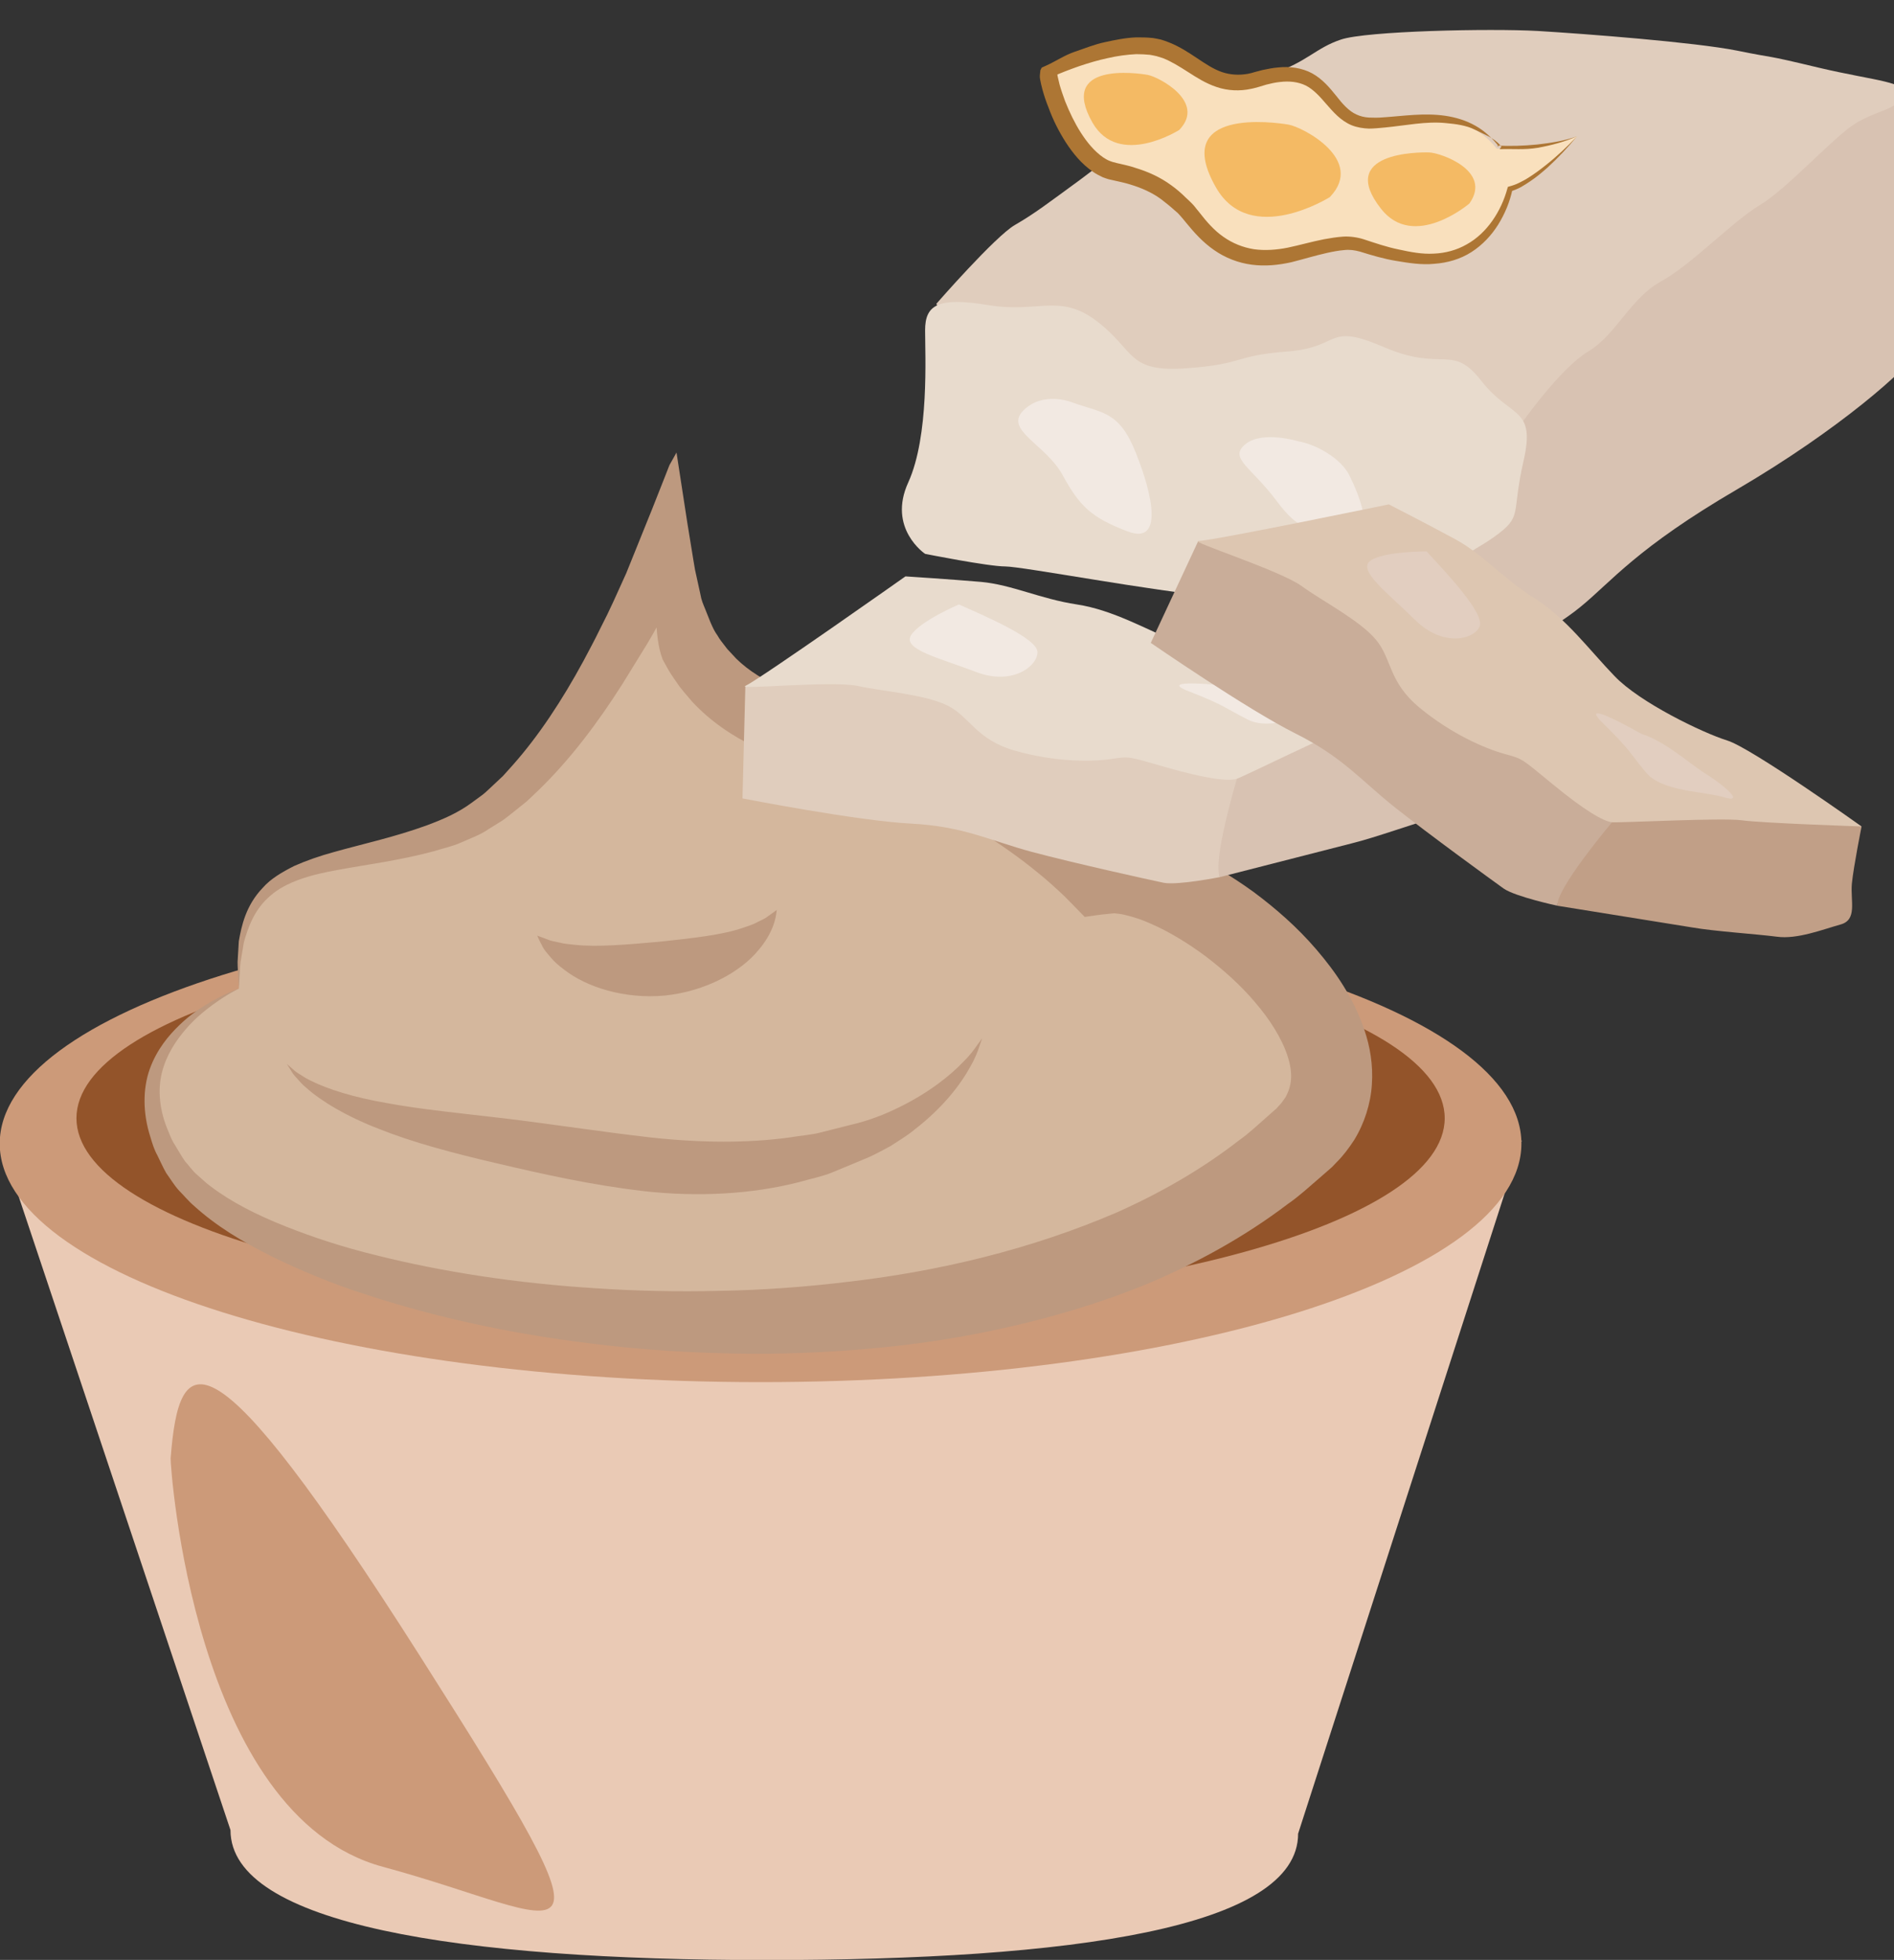 <?xml version="1.0" encoding="UTF-8" standalone="no"?>
<!-- Created with Inkscape (http://www.inkscape.org/) -->

<svg
   xmlns:dc="http://purl.org/dc/elements/1.1/"
   xmlns:cc="http://creativecommons.org/ns#"
   xmlns:rdf="http://www.w3.org/1999/02/22-rdf-syntax-ns#"
   xmlns:svg="http://www.w3.org/2000/svg"
   xmlns="http://www.w3.org/2000/svg"
   xmlns:sodipodi="http://sodipodi.sourceforge.net/DTD/sodipodi-0.dtd"
   xmlns:inkscape="http://www.inkscape.org/namespaces/inkscape"
   width="403.133mm"
   height="416.984mm"
   viewBox="0 0 403.133 416.984"
   version="1.1"
   id="svg8"
   inkscape:version="0.92.4 (5da689c313, 2019-01-14)"
   sodipodi:docname="Paštika toskánská.svg">
  <rect x="0" y="0" width="403.133" height="416.984" fill="#333333" stroke="none"/>
  <defs
     id="defs2">
    <style
       type="text/css"
       id="style2">
   <![CDATA[
    .str0 {stroke:black;stroke-width:20}
    .fil4 {fill:black}
    .fil6 {fill:black}
    .fil5 {fill:white}
    .fil1 {fill:#BF8E82;fill-rule:nonzero}
    .fil0 {fill:#DBB3A7;fill-rule:nonzero}
    .fil3 {fill:#EAC4BB;fill-rule:nonzero}
    .fil2 {fill:#F4D5D0;fill-rule:nonzero}
   ]]>
  </style>
    <style
       type="text/css"
       id="style2-2">
   <![CDATA[
    .fil3 {fill:#053749;fill-rule:nonzero}
    .fil1 {fill:#A54747;fill-rule:nonzero}
    .fil0 {fill:#C45B5B;fill-rule:nonzero}
    .fil2 {fill:#F9C7E1;fill-rule:nonzero}
    .fil5 {fill:#FCE6F3;fill-rule:nonzero}
    .fil4 {fill:#FFE3F4;fill-rule:nonzero}
   ]]>
  </style>
    <style
       type="text/css"
       id="style2-0">
   <![CDATA[
    .str0 {stroke:white;stroke-width:70.56}
    .fil10 {fill:#AD7634;fill-rule:nonzero}
    .fil5 {fill:#C19F87;fill-rule:nonzero}
    .fil6 {fill:#C9AD99;fill-rule:nonzero}
    .fil1 {fill:#D8C2B2;fill-rule:nonzero}
    .fil7 {fill:#DDC6B1;fill-rule:nonzero}
    .fil2 {fill:#E0CDBD;fill-rule:nonzero}
    .fil8 {fill:#E2CEC0;fill-rule:nonzero}
    .fil3 {fill:#E8DBCD;fill-rule:nonzero}
    .fil4 {fill:#F2E9E2;fill-rule:nonzero}
    .fil11 {fill:#F4BA64;fill-rule:nonzero}
    .fil9 {fill:#F9E0BD;fill-rule:nonzero}
    .fil0 {fill:white;fill-rule:nonzero}
   ]]>
  </style>
  </defs>
  <sodipodi:namedview
     id="base"
     pagecolor="#ffffff"
     bordercolor="#666666"
     borderopacity="1.0"
     inkscape:pageopacity="0.0"
     inkscape:pageshadow="2"
     inkscape:zoom="0.24748737"
     inkscape:cx="908.26714"
     inkscape:cy="958.87348"
     inkscape:document-units="mm"
     inkscape:current-layer="layer1"
     showgrid="false"
     inkscape:window-width="1920"
     inkscape:window-height="1001"
     inkscape:window-x="-9"
     inkscape:window-y="-9"
     inkscape:window-maximized="1" />
  <g
     inkscape:label="Vrstva 1"
     inkscape:groupmode="layer"
     id="layer1"
     transform="translate(256.599,14.448)"><g
   id="g1145"
   transform="matrix(2.227,0,0,-2.227,-256.599,228.222)">
  <path
     d="m 0,0 22.029,-65.869 c 0,-9.018 21.927,-12.418 51.165,-12.418 29.24,0 50.875,3.064 50.875,12.079 L 145.437,0 Z"
     style="fill:#eacab5;fill-opacity:1;fill-rule:nonzero;stroke:none"
     id="path1147"
     inkscape:connector-curvature="0" />
</g>
<g
   id="g1149"
   transform="matrix(2.227,0,0,-2.227,67.231,228.861)">
  <path
     d="m 0,0 c 0,-12.586 -32.559,-22.787 -72.719,-22.787 -40.161,0 -72.718,10.201 -72.718,22.787 0,12.584 32.557,22.787 72.718,22.787 C -32.559,22.787 0,12.584 0,0"
     style="fill:#cc9a79;fill-opacity:1;fill-rule:nonzero;stroke:none"
     id="path1151"
     inkscape:connector-curvature="0" />
</g>
<g
   id="g1153"
   transform="matrix(2.227,0,0,-2.227,50.903,223.458)">
  <path
     d="m 0,0 c 0,-9.978 -29.273,-18.065 -65.386,-18.065 -36.111,0 -65.386,8.087 -65.386,18.065 0,9.976 29.275,18.063 65.386,18.063 C -29.273,18.063 0,9.976 0,0"
     style="fill:#93542a;fill-opacity:1;fill-rule:nonzero;stroke:none"
     id="path1155"
     inkscape:connector-curvature="0" />
</g>
<g
   id="g1157"
   transform="matrix(2.227,0,0,-2.227,-205.757,195.887)"
   style="fill:#d4b79d;fill-opacity:1">
  <path
     d="m 0,0 c 0,0 -13.436,-5.332 -6.135,-16.946 9.201,-14.635 78.155,-25.658 107.958,2.696 10.123,9.628 -11.653,26.96 -19.64,25.036 0,0 -9.802,10.395 -24.831,13.092 -12.807,2.298 -15.948,9.629 -16.867,17.717 0,0 -8.895,-22.337 -20.242,-26.574 C 8.895,10.784 -0.612,13.864 0,0"
     style="fill:#d4b79d;fill-opacity:1;fill-rule:nonzero;stroke:none"
     id="path1159"
     inkscape:connector-curvature="0" />
</g>
<g
   id="g1161"
   transform="matrix(2.227,0,0,-2.227,-205.75,195.887)"
   style="fill:#bd997f;fill-opacity:1">
  <path
     d="m 0,0 c 0,0 -0.021,0.389 -0.064,1.146 -0.013,0.378 -0.062,0.853 -0.061,1.416 0.034,0.565 0.073,1.222 0.117,1.964 0.253,1.45 0.663,3.411 2.284,5.101 0.765,0.876 1.85,1.503 3.006,2.09 1.178,0.522 2.468,0.969 3.827,1.339 2.714,0.763 5.716,1.408 8.791,2.52 1.574,0.587 3.016,1.195 4.359,2.189 0.339,0.247 0.679,0.497 1.023,0.749 0.342,0.26 0.648,0.589 0.978,0.882 0.324,0.302 0.649,0.608 0.977,0.916 0.308,0.339 0.617,0.682 0.927,1.03 2.473,2.783 4.72,6.188 6.775,9.976 0.253,0.476 0.508,0.956 0.763,1.44 l 0.38,0.731 0.507,1.017 c 0.825,1.581 1.609,3.358 2.428,5.172 0.816,2.02 1.642,4.064 2.477,6.133 0.424,1.071 0.85,2.149 1.277,3.232 l 0.314,0.804 c 0.057,0.156 0.098,0.234 0.136,0.292 l 0.12,0.211 0.484,0.865 c 0.342,-2.222 0.69,-4.471 1.039,-6.749 0.193,-1.18 0.386,-2.368 0.58,-3.562 l 0.15,-0.885 0.169,-0.771 0.341,-1.559 c 0.092,-0.567 0.272,-0.963 0.443,-1.381 l 0.508,-1.272 c 0.476,-1.125 0.629,-1.152 0.86,-1.584 0.234,-0.348 0.512,-0.666 0.76,-1.006 l 0.86,-0.923 c 2.418,-2.372 6.094,-3.714 10.16,-4.396 4.741,-0.761 9.652,-2.342 14.22,-4.648 2.304,-1.138 4.525,-2.492 6.687,-3.988 1.08,-0.745 2.133,-1.55 3.177,-2.383 0.516,-0.433 1.034,-0.854 1.544,-1.313 L 83.5,14.639 c -0.002,0.006 -0.008,0.01 -0.008,0.01 l 0.017,-0.009 0.035,-0.019 c 0.019,0.007 0.01,0.011 0.05,0.016 l 0.373,0.017 c 0.739,-0.043 1.529,-0.123 2.217,-0.27 1.401,-0.287 2.707,-0.699 3.923,-1.218 2.456,-1.022 4.703,-2.363 6.859,-3.922 2.132,-1.586 4.181,-3.368 6.019,-5.511 1.83,-2.134 3.537,-4.585 4.593,-7.709 0.529,-1.548 0.835,-3.322 0.707,-5.179 -0.115,-1.854 -0.728,-3.748 -1.7,-5.322 -0.503,-0.763 -1.042,-1.492 -1.653,-2.092 l -0.45,-0.472 -0.379,-0.332 -0.759,-0.661 c -1.018,-0.872 -1.998,-1.789 -3.089,-2.539 -4.224,-3.206 -8.798,-5.689 -13.429,-7.628 -4.65,-1.907 -9.358,-3.279 -14.008,-4.293 -4.647,-1.026 -9.247,-1.658 -13.739,-2.001 -4.489,-0.357 -8.874,-0.47 -13.116,-0.332 -4.244,0.114 -8.351,0.422 -12.296,0.923 -7.889,0.955 -15.144,2.578 -21.578,4.696 -3.222,1.037 -6.224,2.282 -8.984,3.642 -2.754,1.366 -5.279,2.893 -7.363,4.784 -0.532,0.448 -0.987,1.006 -1.464,1.489 -0.465,0.502 -0.824,1.123 -1.218,1.661 -0.331,0.57 -0.576,1.154 -0.856,1.711 -0.302,0.541 -0.485,1.135 -0.655,1.716 -0.747,2.286 -0.743,4.644 -0.071,6.52 0.679,1.881 1.818,3.228 2.869,4.234 1.056,1.017 2.103,1.677 2.948,2.176 C -0.99,-0.303 0,-0.002 0,-0.002 c 0,0 -0.951,-0.419 -2.524,-1.554 -0.772,-0.576 -1.715,-1.325 -2.614,-2.391 -0.894,-1.05 -1.8,-2.403 -2.223,-4.086 -0.413,-1.683 -0.228,-3.643 0.605,-5.568 0.19,-0.487 0.39,-0.981 0.709,-1.447 0.294,-0.467 0.563,-0.975 0.887,-1.432 0.374,-0.409 0.676,-0.866 1.11,-1.258 0.456,-0.377 0.855,-0.805 1.362,-1.16 1.959,-1.496 4.41,-2.726 7.093,-3.796 2.689,-1.067 5.616,-2.03 8.772,-2.793 6.287,-1.572 13.363,-2.67 20.986,-3.142 3.811,-0.26 7.761,-0.34 11.816,-0.243 4.057,0.069 8.221,0.372 12.447,0.887 8.448,0.993 17.184,3.035 25.485,6.605 4.117,1.836 8.093,4.099 11.68,6.889 0.94,0.652 1.75,1.445 2.612,2.19 l 0.641,0.567 0.32,0.279 0.187,0.213 c 0.285,0.271 0.462,0.558 0.659,0.83 0.62,1.088 0.776,2.291 0.202,4.018 -0.552,1.675 -1.699,3.475 -3.087,5.086 -1.376,1.633 -3.024,3.096 -4.717,4.388 -1.706,1.269 -3.507,2.365 -5.248,3.122 -0.87,0.397 -1.717,0.66 -2.471,0.839 -0.393,0.094 -0.692,0.124 -1.036,0.157 L 82.391,7.069 C 81.871,6.996 81.351,6.923 80.839,6.851 L 79.54,8.182 78.888,8.841 78.365,9.33 c -0.408,0.39 -0.849,0.763 -1.276,1.142 -0.881,0.738 -1.775,1.461 -2.7,2.134 -1.847,1.353 -3.756,2.597 -5.725,3.649 -3.943,2.141 -7.989,3.623 -12.165,4.482 -2.412,0.502 -4.796,1.241 -7.061,2.303 -2.259,1.061 -4.402,2.524 -6.119,4.377 -0.408,0.481 -0.824,0.95 -1.204,1.44 -0.348,0.513 -0.719,1.01 -1.03,1.535 -0.261,0.479 -0.719,1.259 -0.606,1.135 -0.046,0.134 -0.103,0.269 -0.146,0.418 -0.177,0.588 -0.295,1.277 -0.369,2.045 l -0.033,0.37 c -0.011,0.034 -0.004,0.192 -0.026,0.123 L 39.847,34.376 39.599,33.927 C 39.403,33.592 39.209,33.26 39.018,32.933 38.212,31.629 37.429,30.358 36.667,29.12 34.233,25.282 31.594,21.821 28.634,18.953 28.257,18.599 27.89,18.246 27.521,17.896 27.122,17.576 26.726,17.258 26.331,16.941 25.929,16.636 25.561,16.307 25.142,16.032 24.715,15.767 24.291,15.504 23.87,15.243 23.071,14.681 22.11,14.35 21.237,13.958 20.348,13.563 19.505,13.407 18.665,13.133 15.302,12.229 12.2,11.851 9.51,11.351 6.817,10.878 4.504,10.198 2.999,8.867 1.461,7.564 0.868,5.812 0.479,4.439 0.359,3.721 0.254,3.089 0.16,2.544 0.099,1.991 0.095,1.521 0.066,1.146 0.022,0.389 0,0 0,0"
     style="fill:#bd997f;fill-opacity:1;fill-rule:nonzero;stroke:none"
     id="path1163"
     inkscape:connector-curvature="0" />
</g>
<g
   id="g1165"
   transform="matrix(2.227,0,0,-2.227,-47.558,206.469)"
   style="fill:#bd997f;fill-opacity:1">
  <path
     d="m 0,0 c 0,0 -0.084,-0.241 -0.242,-0.702 -0.154,-0.471 -0.396,-1.165 -0.877,-1.985 -0.9,-1.667 -2.606,-3.93 -5.367,-6.049 -0.667,-0.563 -1.46,-1.018 -2.263,-1.551 -0.842,-0.45 -1.731,-0.952 -2.659,-1.309 -0.936,-0.388 -1.904,-0.79 -2.899,-1.204 -1.002,-0.413 -2.109,-0.619 -3.214,-0.94 -4.452,-1.142 -9.607,-1.434 -14.758,-0.861 -5.146,0.593 -9.839,1.664 -14.061,2.653 -4.217,0.978 -8.12,2.022 -11.26,3.28 -3.157,1.211 -5.575,2.674 -6.998,3.95 -0.374,0.292 -0.643,0.635 -0.891,0.902 -0.254,0.26 -0.434,0.511 -0.56,0.731 -0.26,0.415 -0.397,0.633 -0.397,0.633 0,0 0.194,-0.167 0.564,-0.486 0.171,-0.165 0.402,-0.347 0.709,-0.521 0.301,-0.182 0.613,-0.416 1.032,-0.595 1.605,-0.804 4.079,-1.584 7.255,-2.13 3.169,-0.592 6.975,-0.962 11.314,-1.471 4.331,-0.519 9.023,-1.253 13.841,-1.806 4.815,-0.529 9.313,-0.56 13.373,0 1.004,0.178 2.02,0.227 2.965,0.481 0.954,0.241 1.881,0.475 2.776,0.703 1.82,0.415 3.348,1.028 4.758,1.729 2.809,1.384 4.851,3.029 6.085,4.334 0.651,0.638 1.058,1.214 1.334,1.612 C -0.15,-0.207 0,0 0,0"
     style="fill:#bd997f;fill-opacity:1;fill-rule:nonzero;stroke:none"
     id="path1167"
     inkscape:connector-curvature="0" />
</g>
<g
   id="g1169"
   transform="matrix(2.227,0,0,-2.227,-91.261,179.15)"
   style="fill:#bd997f;fill-opacity:1">
  <path
     d="m 0,0 c -0.046,0.072 0.064,-1.703 -1.721,-3.801 -1.705,-2.101 -5.06,-3.97 -8.966,-4.376 -3.915,-0.361 -7.527,0.823 -9.63,2.469 -0.53,0.396 -0.976,0.776 -1.313,1.201 -0.343,0.401 -0.629,0.716 -0.787,1.065 -0.347,0.648 -0.479,0.989 -0.479,0.989 0,0 0.357,-0.132 0.999,-0.371 0.281,-0.136 0.699,-0.195 1.127,-0.292 0.412,-0.116 0.921,-0.161 1.458,-0.212 2.136,-0.236 5.009,0.018 8.123,0.295 3.1,0.337 5.958,0.633 7.958,1.328 0.497,0.174 0.991,0.318 1.354,0.533 0.383,0.197 0.781,0.35 1.013,0.556 C -0.31,-0.221 0,0 0,0"
     style="fill:#bd997f;fill-opacity:1;fill-rule:nonzero;stroke:none"
     id="path1171"
     inkscape:connector-curvature="0" />
</g>
<g
   id="g1173"
   transform="matrix(2.227,0,0,-2.227,-220.28,295.833)">
  <path
     d="m 0,0 c -0.045,-0.586 2.164,-34.125 20.285,-39.017 18.12,-4.893 23.8,-11.682 3.517,20.181 C 3.517,13.029 0.812,10.491 0,0"
     style="fill:#cc9a79;fill-opacity:1;fill-rule:nonzero;stroke:none"
     id="path1175"
     inkscape:connector-curvature="0" />
</g>

 
 

 
 <g
   transform="matrix(0.047,0,0,0.047,-464.74,-612.187)"
   id="Vrstva_x0020_1-4">

  
  <path
   d="m 10730,15823 344,-13 c 0,0 38,178 63,255 26,76 89,140 26,191 -64,51 -153,140 -242,165 -89,25 -267,89 -369,114 -102,26 -598,153 -598,153 l -153,-343 13,-497 z"
   style="fill:#d8c2b2;fill-rule:nonzero"
   id="path9"
   class="fil1"
   inkscape:connector-curvature="0" />

  <path
   d="m 7791,16332 13,-509 979,-191 547,204 522,191 178,216 c 0,0 -114,382 -76,445 0,0 -191,38 -255,26 -63,-13 -407,-89 -598,-140 -190,-51 -305,-115 -547,-128 -241,-12 -763,-114 -763,-114 z"
   style="fill:#e0cdbd;fill-rule:nonzero"
   id="path11"
   class="fil2"
   inkscape:connector-curvature="0" />

  <path
   d="m 11245,15667 c 0,0 201,-87 341,-202 140,-114 253,-266 711,-533 458,-268 775,-547 826,-636 51,-89 -1,-51 -26,-254 -25,-204 -102,-217 -64,-446 38,-229 13,-420 13,-420 h -725 l -611,156 -242,590 -102,391 -178,392 -254,254 38,305 z"
   style="fill:#d8c2b2;fill-rule:nonzero"
   id="path13"
   class="fil1"
   inkscape:connector-curvature="0" />

  <path
   d="m 11315,14640 c 0,0 178,-255 306,-331 127,-76 191,-242 331,-318 139,-77 318,-267 445,-344 127,-76 331,-305 432,-369 102,-63 191,-63 217,-127 25,-64 -115,-64 -382,-127 -267,-64 -178,-38 -369,-77 -191,-38 -687,-76 -903,-89 -217,-12 -776,0 -891,39 -114,38 -153,101 -305,152 -153,51 -242,115 -484,229 -242,115 -254,153 -394,255 -140,102 -204,152 -293,203 -89,51 -356,357 -356,357 l 114,254 662,102 636,153 865,50 z"
   style="fill:#e0cdbd;fill-rule:nonzero"
   id="path15"
   class="fil2"
   inkscape:connector-curvature="0" />

  <path
   d="m 8618,15225 c 0,0 -172,-115 -76,-324 95,-210 76,-573 76,-688 0,-114 57,-152 286,-114 229,38 325,-57 496,76 172,134 134,229 401,210 267,-19 210,-57 458,-76 248,-19 172,-134 439,-19 267,114 306,-19 439,152 134,172 248,115 191,363 -57,248 0,248 -134,344 -133,95 -171,57 -57,229 115,171 153,324 38,267 -114,-57 -229,-172 -381,-191 -153,-19 -229,-57 -420,-38 -191,19 -210,19 -458,0 -248,-19 -859,-134 -935,-134 -77,0 -363,-57 -363,-57 z"
   style="fill:#e8dbcd;fill-rule:nonzero"
   id="path17"
   class="fil3"
   inkscape:connector-curvature="0" />

  <path
   d="m 9280,14538 c 140,51 216,38 292,229 77,191 127,420 -38,356 -165,-63 -216,-114 -293,-254 -76,-140 -267,-204 -178,-293 89,-89 217,-38 217,-38 z"
   style="fill:#f2e9e2;fill-rule:nonzero"
   id="path19"
   class="fil4"
   inkscape:connector-curvature="0" />

  <path
   d="m 10310,14716 c 77,13 191,76 229,153 38,76 140,305 -25,267 -166,-38 -191,0 -306,-153 -114,-152 -216,-191 -140,-254 77,-64 242,-13 242,-13 z"
   style="fill:#f2e9e2;fill-rule:nonzero"
   id="path21"
   class="fil4"
   inkscape:connector-curvature="0" />

  <path
   d="m 7804,15823 c -36,18 394,-25 509,0 114,25 305,38 407,89 102,51 127,153 305,204 178,51 344,51 433,38 89,-13 76,-13 254,38 178,51 280,64 318,51 38,-13 446,-216 535,-242 89,-25 509,-191 509,-191 0,0 -598,-127 -713,-114 -114,12 -433,0 -585,-64 -153,-63 -306,-153 -471,-178 -165,-25 -293,-89 -433,-102 -140,-12 -343,-25 -343,-25 0,0 -649,458 -725,496 z"
   style="fill:#e8dbcd;fill-rule:nonzero"
   id="path23"
   class="fil3"
   inkscape:connector-curvature="0" />

  <path
   d="m 8771,15454 c 114,51 356,153 356,216 0,64 -115,153 -280,89 -165,-63 -331,-101 -293,-165 39,-64 217,-140 217,-140 z"
   style="fill:#f2e9e2;fill-rule:nonzero"
   id="path25"
   class="fil4"
   inkscape:connector-curvature="0" />

  <path
   d="m 9992,15823 c 115,-13 255,38 344,51 89,13 216,51 114,64 -102,12 -267,89 -369,38 -102,-51 -102,-64 -267,-128 -165,-63 178,-25 178,-25 z"
   style="fill:#f2e9e2;fill-rule:nonzero"
   id="path27"
   class="fil4"
   inkscape:connector-curvature="0" />

  <path
   d="m 12539,16334 320,125 c 0,0 -36,179 -44,259 -7,80 26,164 -52,185 -79,22 -196,68 -288,55 -92,-12 -281,-24 -384,-42 -104,-17 -609,-98 -609,-98 l -3,-376 209,-450 z"
   style="fill:#c19f87;fill-rule:nonzero"
   id="path29"
   class="fil5"
   inkscape:connector-curvature="0" />

  <path
   d="m 9640,15628 215,-461 975,215 420,405 402,383 77,270 c 0,0 -257,304 -247,378 0,0 -191,-41 -244,-78 -53,-38 -338,-245 -492,-367 -155,-123 -235,-227 -451,-335 -217,-108 -655,-410 -655,-410 z"
   style="fill:#c9ad99;fill-rule:nonzero"
   id="path31-2"
   class="fil6"
   inkscape:connector-curvature="0" />

  <path
   d="m 9855,15167 c -40,2 372,134 467,203 95,69 265,156 338,244 73,87 55,190 198,308 143,118 295,184 382,208 87,24 75,19 218,136 143,118 231,170 271,174 40,3 495,-21 587,-9 92,13 543,28 543,28 0,0 -498,-355 -608,-389 -110,-34 -397,-172 -511,-292 -115,-119 -219,-262 -361,-351 -142,-89 -233,-198 -356,-266 -123,-67 -305,-160 -305,-160 0,0 -778,161 -863,166 z"
   style="fill:#ddc6b1;fill-rule:nonzero"
   id="path33-1"
   class="fil7"
   inkscape:connector-curvature="0" />

  <path
   d="m 10889,15214 c 85,92 266,282 240,340 -25,59 -166,95 -292,-30 -126,-124 -263,-225 -202,-268 60,-43 254,-42 254,-42 z"
   style="fill:#e2cec0;fill-rule:nonzero"
   id="path35-6"
   class="fil8"
   inkscape:connector-curvature="0" />

  <path
   d="m 11862,16040 c 110,34 218,136 295,183 76,48 178,133 79,104 -98,-29 -280,-25 -353,-112 -73,-87 -68,-99 -195,-223 -126,-124 174,48 174,48 z"
   style="fill:#e2cec0;fill-rule:nonzero"
   id="path37-4"
   class="fil8"
   inkscape:connector-curvature="0" />

  <path
   d="m 11570,13336 c 0,0 -176,203 -304,237 0,0 -74,371 -450,311 -299,-48 -182,-109 -516,-19 -335,89 -443,-147 -510,-209 -67,-62 -136,-128 -318,-163 -182,-35 -304,-389 -297,-464 0,0 280,-128 466,-102 185,27 260,218 482,150 343,-104 295,186 499,198 161,10 416,-96 585,116 0,0 213,5 363,-55 z"
   style="fill:#f9e0bd;fill-rule:nonzero"
   id="path39-3"
   class="fil9"
   inkscape:connector-curvature="0" />

  <path
   d="m 11436,13477 c -25,22 -50,43 -77,61 -14,10 -28,18 -43,27 -15,8 -30,14 -47,20 l 9,-10 c -12,57 -34,110 -65,160 -30,48 -71,92 -121,124 -50,32 -109,49 -168,53 -58,6 -118,-4 -172,-13 -56,-9 -113,-26 -164,-42 -26,-7 -48,-10 -73,-7 -25,2 -51,7 -78,13 -54,12 -105,28 -161,42 -59,13 -118,19 -179,11 -61,-8 -120,-31 -170,-66 -51,-35 -91,-80 -127,-124 -9,-11 -17,-21 -26,-31 -4,-4 -7,-8 -11,-12 l -16,-14 c -20,-18 -40,-34 -61,-50 -41,-30 -89,-51 -139,-66 -25,-8 -51,-13 -77,-19 l -22,-5 c -7,-2 -18,-6 -26,-9 -15,-7 -30,-15 -43,-24 -54,-37 -92,-85 -124,-134 -32,-50 -58,-102 -78,-157 -11,-27 -20,-54 -28,-83 -4,-14 -7,-29 -10,-44 -3,-16 -1,-20 1,-42 l 6,-12 22,-10 c 44,-20 83,-47 128,-62 45,-15 88,-33 135,-43 46,-10 93,-20 143,-22 25,0 48,0 76,3 l 17,3 19,4 c 13,4 25,8 37,13 96,38 163,108 239,134 38,13 78,15 118,8 11,-2 21,-5 31,-8 l 34,-9 c 24,-5 48,-10 74,-12 49,-5 104,1 152,27 47,26 80,66 109,102 28,36 56,68 91,84 17,8 37,13 57,14 22,1 43,1 66,-1 90,-6 184,-21 280,-7 47,7 94,21 136,45 43,24 78,58 107,95 l -10,-5 c 61,3 122,1 183,-5 61,-7 122,-16 180,-37 -41,50 -86,98 -134,142 z m -44,-90 c -61,10 -109,4 -172,6 l 8,-12 -5,-5 c -28,-34 -76,-51 -115,-71 -39,-20 -88,-26 -132,-30 -89,-9 -182,11 -275,20 -23,2 -50,5 -73,5 -26,-1 -53,-5 -78,-15 -51,-21 -85,-62 -115,-96 -30,-35 -58,-66 -93,-84 -35,-17 -75,-21 -117,-16 -21,2 -42,7 -62,12 l -33,10 c -12,3 -24,7 -36,9 -50,11 -105,9 -155,-8 -49,-16 -91,-43 -130,-68 -39,-25 -76,-48 -114,-63 -10,-3 -19,-6 -29,-9 l -14,-3 -16,-3 c -19,-2 -41,-3 -62,-3 -42,2 -86,8 -129,18 -43,9 -86,22 -128,36 -43,15 -85,31 -125,49 l 23,-33 c 0,5 1,19 3,30 3,13 6,25 9,38 7,25 16,50 25,75 20,50 43,98 71,142 28,44 62,85 101,112 9,6 19,12 29,16 5,2 8,3 14,5 l 19,5 c 28,7 57,12 85,22 56,17 112,42 161,78 24,17 47,37 67,57 l 15,14 c 7,6 12,12 18,18 10,11 18,23 27,33 34,44 68,83 110,112 41,29 88,48 138,56 50,7 103,3 153,-7 53,-11 108,-27 164,-38 28,-5 57,-10 87,-12 30,-2 65,3 93,12 55,18 104,35 158,46 55,12 106,22 159,19 53,-2 105,-16 150,-42 92,-51 156,-150 184,-253 l 2,-7 6,-2 c 15,-4 30,-9 44,-16 14,-7 28,-14 42,-23 27,-17 53,-36 78,-56 51,-40 99,-85 143,-132 -56,25 -117,41 -178,52 z"
   style="fill:#ad7634;fill-rule:nonzero"
   id="path41-8"
   class="fil10"
   inkscape:connector-curvature="0" />

  <path
   d="m 11083,13639 c 0,0 -252,215 -401,23 -199,-254 170,-256 220,-254 51,2 286,83 181,231 z"
   style="fill:#f4ba64;fill-rule:nonzero"
   id="path43-2"
   class="fil11"
   inkscape:connector-curvature="0" />

  <path
   d="m 10451,13610 c 0,0 -361,228 -516,-44 -206,-361 265,-295 329,-284 64,11 349,159 187,328 z"
   style="fill:#f4ba64;fill-rule:nonzero"
   id="path45-4"
   class="fil11"
   inkscape:connector-curvature="0" />

  <path
   d="m 9769,13306 c 0,0 -274,174 -393,-33 -156,-275 202,-225 251,-216 48,9 265,121 142,249 z"
   style="fill:#f4ba64;fill-rule:nonzero"
   id="path47-9"
   class="fil11"
   inkscape:connector-curvature="0" />

 </g>

</g>
</svg>
